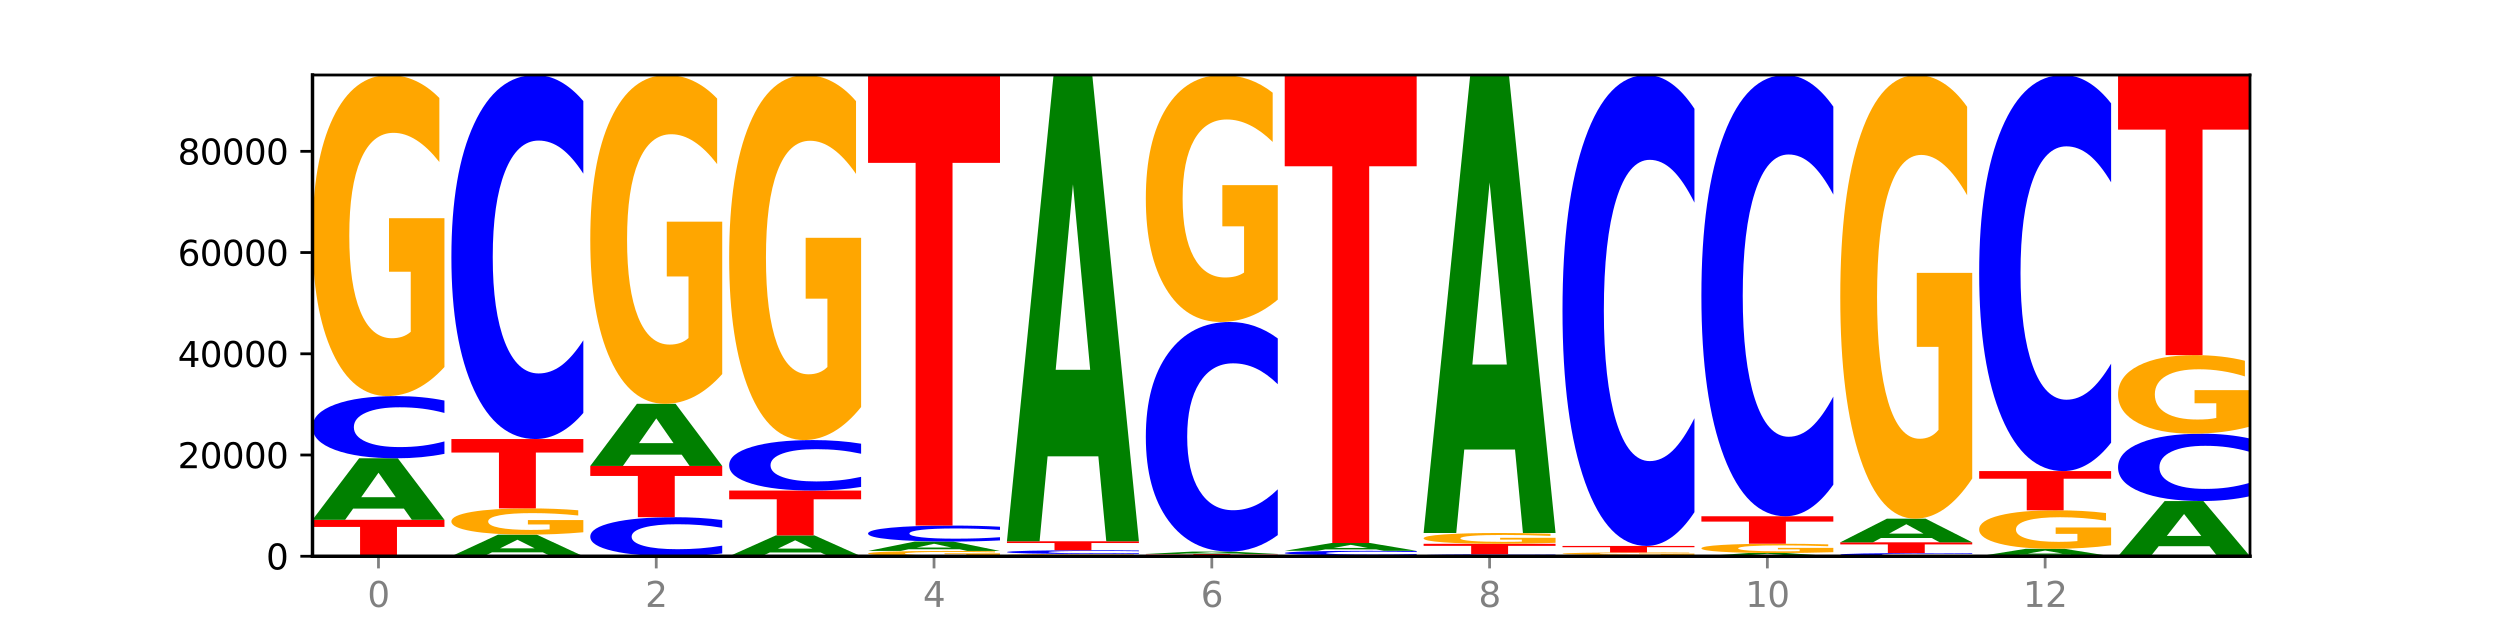 <?xml version="1.0" encoding="utf-8" standalone="no"?>
<!DOCTYPE svg PUBLIC "-//W3C//DTD SVG 1.1//EN"
  "http://www.w3.org/Graphics/SVG/1.1/DTD/svg11.dtd">
<svg xmlns:xlink="http://www.w3.org/1999/xlink" width="720pt" height="180pt" viewBox="0 0 720 180" xmlns="http://www.w3.org/2000/svg" version="1.1">
 <defs>
  <style type="text/css">*{stroke-linejoin: round; stroke-linecap: butt}</style>
 </defs>
 <g id="figure_1">
  <g id="patch_1">
   <path d="M 0 180 
L 720 180 
L 720 0 
L 0 0 
z
" style="fill: #ffffff"/>
  </g>
  <g id="axes_1">
   <g id="patch_2">
    <path d="M 90 160.2 
L 648 160.2 
L 648 21.6 
L 90 21.6 
z
" style="fill: #ffffff"/>
   </g>
   <g id="line2d_1">
    <path d="M 90 160.2 
L 648 160.2 
" clip-path="url(#pe98c847b4c)" style="fill: none; stroke: #000000; stroke-width: 0.5; stroke-linecap: square"/>
   </g>
   <g id="patch_3">
    <path d="M 90 149.701 
L 128 149.701 
L 128 151.749 
L 114.329 151.749 
L 114.329 160.2 
L 103.698 160.2 
L 103.698 151.749 
L 90 151.749 
L 90 149.701 
z
" clip-path="url(#pe98c847b4c)" style="fill: #ff0000"/>
   </g>
   <g id="patch_4">
    <path d="M 116.323 146.474 
L 101.708 146.474 
L 99.401 149.701 
L 90 149.701 
L 103.425 131.989 
L 114.575 131.989 
L 128 149.701 
L 118.607 149.701 
L 116.323 146.474 
z
M 104.039 143.187 
L 113.969 143.187 
L 109.012 136.142 
L 104.039 143.187 
z
" clip-path="url(#pe98c847b4c)" style="fill: #008000"/>
   </g>
   <g id="patch_5">
    <path d="M 128 130.705 
Q 124.821 131.341 121.384 131.663 
Q 117.947 131.989 114.204 131.989 
Q 103.04 131.989 96.52 129.576 
Q 90 127.163 90 123.036 
Q 90 118.894 96.52 116.485 
Q 103.04 114.071 114.204 114.071 
Q 117.947 114.071 121.384 114.397 
Q 124.821 114.719 128 115.356 
L 128 118.927 
Q 124.793 118.084 121.681 117.691 
Q 118.569 117.299 115.132 117.299 
Q 108.966 117.299 105.434 118.827 
Q 101.91 120.352 101.91 123.036 
Q 101.91 125.708 105.434 127.237 
Q 108.966 128.762 115.132 128.762 
Q 118.569 128.762 121.681 128.369 
Q 124.793 127.973 128 127.129 
L 128 130.705 
z
" clip-path="url(#pe98c847b4c)" style="fill: #0000ff"/>
   </g>
   <g id="patch_6">
    <path d="M 128 105.705 
Q 124.168 109.888 120.046 111.989 
Q 115.924 114.071 111.529 114.071 
Q 101.599 114.071 95.8 101.617 
Q 90 89.163 90 67.864 
Q 90 46.318 95.902 33.959 
Q 101.812 21.6 112.091 21.6 
Q 116.052 21.6 119.68 23.281 
Q 123.316 24.943 126.535 28.228 
L 126.535 46.661 
Q 123.214 42.44 119.926 40.358 
Q 116.639 38.257 113.335 38.257 
Q 107.22 38.257 103.907 45.936 
Q 100.594 53.595 100.594 67.864 
Q 100.594 82 103.788 89.717 
Q 106.982 97.415 112.858 97.415 
Q 114.459 97.415 115.83 96.975 
Q 117.201 96.517 118.291 95.562 
L 118.291 78.256 
L 112.032 78.256 
L 112.032 62.841 
L 128 62.841 
L 128 105.705 
z
" clip-path="url(#pe98c847b4c)" style="fill: #ffa600"/>
   </g>
   <g id="patch_7">
    <path d="M 156.323 159.067 
L 141.708 159.067 
L 139.401 160.2 
L 130 160.2 
L 143.425 153.981 
L 154.575 153.981 
L 168 160.2 
L 158.607 160.2 
L 156.323 159.067 
z
M 144.039 157.913 
L 153.969 157.913 
L 149.012 155.439 
L 144.039 157.913 
z
" clip-path="url(#pe98c847b4c)" style="fill: #008000"/>
   </g>
   <g id="patch_8">
    <path d="M 168 153.296 
Q 164.168 153.639 160.046 153.811 
Q 155.924 153.981 151.529 153.981 
Q 141.599 153.981 135.8 152.962 
Q 130 151.942 130 150.199 
Q 130 148.435 135.902 147.424 
Q 141.812 146.412 152.091 146.412 
Q 156.052 146.412 159.68 146.55 
Q 163.316 146.686 166.535 146.955 
L 166.535 148.464 
Q 163.214 148.118 159.926 147.948 
Q 156.639 147.776 153.335 147.776 
Q 147.22 147.776 143.907 148.404 
Q 140.594 149.031 140.594 150.199 
Q 140.594 151.356 143.788 151.988 
Q 146.982 152.618 152.858 152.618 
Q 154.459 152.618 155.83 152.582 
Q 157.201 152.544 158.291 152.466 
L 158.291 151.05 
L 152.032 151.05 
L 152.032 149.788 
L 168 149.788 
L 168 153.296 
z
" clip-path="url(#pe98c847b4c)" style="fill: #ffa600"/>
   </g>
   <g id="patch_9">
    <path d="M 130 126.442 
L 168 126.442 
L 168 130.337 
L 154.329 130.337 
L 154.329 146.412 
L 143.698 146.412 
L 143.698 130.337 
L 130 130.337 
L 130 126.442 
z
" clip-path="url(#pe98c847b4c)" style="fill: #ff0000"/>
   </g>
   <g id="patch_10">
    <path d="M 168 118.927 
Q 164.821 122.652 161.384 124.536 
Q 157.947 126.442 154.204 126.442 
Q 143.04 126.442 136.52 112.322 
Q 130 98.201 130 74.054 
Q 130 49.819 136.52 35.72 
Q 143.04 21.6 154.204 21.6 
Q 157.947 21.6 161.384 23.506 
Q 164.821 25.39 168 29.115 
L 168 50.014 
Q 164.793 45.076 161.681 42.781 
Q 158.569 40.485 155.132 40.485 
Q 148.966 40.485 145.434 49.429 
Q 141.91 58.352 141.91 74.054 
Q 141.91 89.69 145.434 98.634 
Q 148.966 107.557 155.132 107.557 
Q 158.569 107.557 161.681 105.261 
Q 164.793 102.944 168 98.006 
L 168 118.927 
z
" clip-path="url(#pe98c847b4c)" style="fill: #0000ff"/>
   </g>
   <g id="patch_11">
    <path d="M 208 159.394 
Q 204.821 159.793 201.384 159.996 
Q 197.947 160.2 194.204 160.2 
Q 183.04 160.2 176.52 158.685 
Q 170 157.171 170 154.58 
Q 170 151.98 176.52 150.468 
Q 183.04 148.953 194.204 148.953 
Q 197.947 148.953 201.384 149.158 
Q 204.821 149.36 208 149.759 
L 208 152.001 
Q 204.793 151.472 201.681 151.225 
Q 198.569 150.979 195.132 150.979 
Q 188.966 150.979 185.434 151.939 
Q 181.91 152.896 181.91 154.58 
Q 181.91 156.257 185.434 157.217 
Q 188.966 158.174 195.132 158.174 
Q 198.569 158.174 201.681 157.928 
Q 204.793 157.679 208 157.15 
L 208 159.394 
z
" clip-path="url(#pe98c847b4c)" style="fill: #0000ff"/>
   </g>
   <g id="patch_12">
    <path d="M 170 134.198 
L 208 134.198 
L 208 137.075 
L 194.329 137.075 
L 194.329 148.953 
L 183.698 148.953 
L 183.698 137.075 
L 170 137.075 
L 170 134.198 
z
" clip-path="url(#pe98c847b4c)" style="fill: #ff0000"/>
   </g>
   <g id="patch_13">
    <path d="M 196.323 130.938 
L 181.708 130.938 
L 179.401 134.198 
L 170 134.198 
L 183.425 116.303 
L 194.575 116.303 
L 208 134.198 
L 198.607 134.198 
L 196.323 130.938 
z
M 184.039 127.617 
L 193.969 127.617 
L 189.012 120.499 
L 184.039 127.617 
z
" clip-path="url(#pe98c847b4c)" style="fill: #008000"/>
   </g>
   <g id="patch_14">
    <path d="M 208 107.735 
Q 204.168 112.019 200.046 114.171 
Q 195.924 116.303 191.529 116.303 
Q 181.599 116.303 175.8 103.548 
Q 170 90.793 170 68.981 
Q 170 46.914 175.902 34.257 
Q 181.812 21.6 192.091 21.6 
Q 196.052 21.6 199.68 23.322 
Q 203.316 25.023 206.535 28.388 
L 206.535 47.266 
Q 203.214 42.943 199.926 40.811 
Q 196.639 38.659 193.335 38.659 
Q 187.22 38.659 183.907 46.523 
Q 180.594 54.368 180.594 68.981 
Q 180.594 83.457 183.788 91.361 
Q 186.982 99.245 192.858 99.245 
Q 194.459 99.245 195.83 98.795 
Q 197.201 98.325 198.291 97.347 
L 198.291 79.623 
L 192.032 79.623 
L 192.032 63.836 
L 208 63.836 
L 208 107.735 
z
" clip-path="url(#pe98c847b4c)" style="fill: #ffa600"/>
   </g>
   <g id="patch_15">
    <path d="M 236.323 159.107 
L 221.708 159.107 
L 219.401 160.2 
L 210 160.2 
L 223.425 154.198 
L 234.575 154.198 
L 248 160.2 
L 238.607 160.2 
L 236.323 159.107 
z
M 224.039 157.993 
L 233.969 157.993 
L 229.012 155.605 
L 224.039 157.993 
z
" clip-path="url(#pe98c847b4c)" style="fill: #008000"/>
   </g>
   <g id="patch_16">
    <path d="M 210 141.277 
L 248 141.277 
L 248 143.797 
L 234.329 143.797 
L 234.329 154.198 
L 223.698 154.198 
L 223.698 143.797 
L 210 143.797 
L 210 141.277 
z
" clip-path="url(#pe98c847b4c)" style="fill: #ff0000"/>
   </g>
   <g id="patch_17">
    <path d="M 248 140.235 
Q 244.821 140.751 241.384 141.012 
Q 237.947 141.277 234.204 141.277 
Q 223.04 141.277 216.52 139.319 
Q 210 137.361 210 134.013 
Q 210 130.653 216.52 128.699 
Q 223.04 126.741 234.204 126.741 
Q 237.947 126.741 241.384 127.005 
Q 244.821 127.266 248 127.783 
L 248 130.68 
Q 244.793 129.996 241.681 129.678 
Q 238.569 129.359 235.132 129.359 
Q 228.966 129.359 225.434 130.599 
Q 221.91 131.836 221.91 134.013 
Q 221.91 136.181 225.434 137.421 
Q 228.966 138.658 235.132 138.658 
Q 238.569 138.658 241.681 138.34 
Q 244.793 138.019 248 137.334 
L 248 140.235 
z
" clip-path="url(#pe98c847b4c)" style="fill: #0000ff"/>
   </g>
   <g id="patch_18">
    <path d="M 248 117.228 
Q 244.168 121.985 240.046 124.374 
Q 235.924 126.741 231.529 126.741 
Q 221.599 126.741 215.8 112.58 
Q 210 98.42 210 74.203 
Q 210 49.704 215.902 35.652 
Q 221.812 21.6 232.091 21.6 
Q 236.052 21.6 239.68 23.511 
Q 243.316 25.401 246.535 29.136 
L 246.535 50.095 
Q 243.214 45.295 239.926 42.928 
Q 236.639 40.539 233.335 40.539 
Q 227.22 40.539 223.907 49.27 
Q 220.594 57.979 220.594 74.203 
Q 220.594 90.275 223.788 99.049 
Q 226.982 107.802 232.858 107.802 
Q 234.459 107.802 235.83 107.303 
Q 237.201 106.781 238.291 105.695 
L 238.291 86.018 
L 232.032 86.018 
L 232.032 68.491 
L 248 68.491 
L 248 117.228 
z
" clip-path="url(#pe98c847b4c)" style="fill: #ffa600"/>
   </g>
   <g id="patch_19">
    <path d="M 288 160.062 
Q 284.168 160.131 280.046 160.166 
Q 275.924 160.2 271.529 160.2 
Q 261.599 160.2 255.8 159.995 
Q 250 159.789 250 159.438 
Q 250 159.083 255.902 158.879 
Q 261.812 158.675 272.091 158.675 
Q 276.052 158.675 279.68 158.703 
Q 283.316 158.73 286.535 158.784 
L 286.535 159.088 
Q 283.214 159.019 279.926 158.984 
Q 276.639 158.95 273.335 158.95 
Q 267.22 158.95 263.907 159.076 
Q 260.594 159.203 260.594 159.438 
Q 260.594 159.671 263.788 159.798 
Q 266.982 159.925 272.858 159.925 
Q 274.459 159.925 275.83 159.918 
Q 277.201 159.911 278.291 159.895 
L 278.291 159.609 
L 272.032 159.609 
L 272.032 159.355 
L 288 159.355 
L 288 160.062 
z
" clip-path="url(#pe98c847b4c)" style="fill: #ffa600"/>
   </g>
   <g id="patch_20">
    <path d="M 276.323 158.182 
L 261.708 158.182 
L 259.401 158.675 
L 250 158.675 
L 263.425 155.968 
L 274.575 155.968 
L 288 158.675 
L 278.607 158.675 
L 276.323 158.182 
z
M 264.039 157.68 
L 273.969 157.68 
L 269.012 156.603 
L 264.039 157.68 
z
" clip-path="url(#pe98c847b4c)" style="fill: #008000"/>
   </g>
   <g id="patch_21">
    <path d="M 288 155.638 
Q 284.821 155.802 281.384 155.884 
Q 277.947 155.968 274.204 155.968 
Q 263.04 155.968 256.52 155.348 
Q 250 154.728 250 153.668 
Q 250 152.604 256.52 151.984 
Q 263.04 151.364 274.204 151.364 
Q 277.947 151.364 281.384 151.448 
Q 284.821 151.531 288 151.694 
L 288 152.612 
Q 284.793 152.395 281.681 152.294 
Q 278.569 152.194 275.132 152.194 
Q 268.966 152.194 265.434 152.586 
Q 261.91 152.978 261.91 153.668 
Q 261.91 154.354 265.434 154.747 
Q 268.966 155.139 275.132 155.139 
Q 278.569 155.139 281.681 155.038 
Q 284.793 154.936 288 154.719 
L 288 155.638 
z
" clip-path="url(#pe98c847b4c)" style="fill: #0000ff"/>
   </g>
   <g id="patch_22">
    <path d="M 250 21.6 
L 288 21.6 
L 288 46.908 
L 274.329 46.908 
L 274.329 151.364 
L 263.698 151.364 
L 263.698 46.908 
L 250 46.908 
L 250 21.6 
z
" clip-path="url(#pe98c847b4c)" style="fill: #ff0000"/>
   </g>
   <g id="patch_23">
    <path d="M 328 160.141 
Q 324.168 160.17 320.046 160.185 
Q 315.924 160.2 311.529 160.2 
Q 301.599 160.2 295.8 160.112 
Q 290 160.023 290 159.872 
Q 290 159.719 295.902 159.632 
Q 301.812 159.544 312.091 159.544 
Q 316.052 159.544 319.68 159.556 
Q 323.316 159.568 326.535 159.591 
L 326.535 159.722 
Q 323.214 159.692 319.926 159.677 
Q 316.639 159.662 313.335 159.662 
Q 307.22 159.662 303.907 159.717 
Q 300.594 159.771 300.594 159.872 
Q 300.594 159.972 303.788 160.027 
Q 306.982 160.082 312.858 160.082 
Q 314.459 160.082 315.83 160.079 
Q 317.201 160.075 318.291 160.069 
L 318.291 159.946 
L 312.032 159.946 
L 312.032 159.837 
L 328 159.837 
L 328 160.141 
z
" clip-path="url(#pe98c847b4c)" style="fill: #ffa600"/>
   </g>
   <g id="patch_24">
    <path d="M 328 159.467 
Q 324.821 159.505 321.384 159.524 
Q 317.947 159.544 314.204 159.544 
Q 303.04 159.544 296.52 159.399 
Q 290 159.254 290 159.006 
Q 290 158.758 296.52 158.613 
Q 303.04 158.468 314.204 158.468 
Q 317.947 158.468 321.384 158.488 
Q 324.821 158.507 328 158.545 
L 328 158.76 
Q 324.793 158.709 321.681 158.686 
Q 318.569 158.662 315.132 158.662 
Q 308.966 158.662 305.434 158.754 
Q 301.91 158.845 301.91 159.006 
Q 301.91 159.167 305.434 159.259 
Q 308.966 159.35 315.132 159.35 
Q 318.569 159.35 321.681 159.327 
Q 324.793 159.303 328 159.252 
L 328 159.467 
z
" clip-path="url(#pe98c847b4c)" style="fill: #0000ff"/>
   </g>
   <g id="patch_25">
    <path d="M 290 155.889 
L 328 155.889 
L 328 156.392 
L 314.329 156.392 
L 314.329 158.468 
L 303.698 158.468 
L 303.698 156.392 
L 290 156.392 
L 290 155.889 
z
" clip-path="url(#pe98c847b4c)" style="fill: #ff0000"/>
   </g>
   <g id="patch_26">
    <path d="M 316.323 131.426 
L 301.708 131.426 
L 299.401 155.889 
L 290 155.889 
L 303.425 21.6 
L 314.575 21.6 
L 328 155.889 
L 318.607 155.889 
L 316.323 131.426 
z
M 304.039 106.502 
L 313.969 106.502 
L 309.012 53.086 
L 304.039 106.502 
z
" clip-path="url(#pe98c847b4c)" style="fill: #008000"/>
   </g>
   <g id="patch_27">
    <path d="M 330 159.544 
L 368 159.544 
L 368 159.672 
L 354.329 159.672 
L 354.329 160.2 
L 343.698 160.2 
L 343.698 159.672 
L 330 159.672 
L 330 159.544 
z
" clip-path="url(#pe98c847b4c)" style="fill: #ff0000"/>
   </g>
   <g id="patch_28">
    <path d="M 356.323 159.419 
L 341.708 159.419 
L 339.401 159.544 
L 330 159.544 
L 343.425 158.857 
L 354.575 158.857 
L 368 159.544 
L 358.607 159.544 
L 356.323 159.419 
z
M 344.039 159.291 
L 353.969 159.291 
L 349.012 159.018 
L 344.039 159.291 
z
" clip-path="url(#pe98c847b4c)" style="fill: #008000"/>
   </g>
   <g id="patch_29">
    <path d="M 368 154.117 
Q 364.821 156.467 361.384 157.655 
Q 357.947 158.857 354.204 158.857 
Q 343.04 158.857 336.52 149.951 
Q 330 141.045 330 125.815 
Q 330 110.53 336.52 101.637 
Q 343.04 92.731 354.204 92.731 
Q 357.947 92.731 361.384 93.933 
Q 364.821 95.121 368 97.471 
L 368 110.652 
Q 364.793 107.538 361.681 106.09 
Q 358.569 104.642 355.132 104.642 
Q 348.966 104.642 345.434 110.284 
Q 341.91 115.911 341.91 125.815 
Q 341.91 135.677 345.434 141.318 
Q 348.966 146.946 355.132 146.946 
Q 358.569 146.946 361.681 145.498 
Q 364.793 144.037 368 140.922 
L 368 154.117 
z
" clip-path="url(#pe98c847b4c)" style="fill: #0000ff"/>
   </g>
   <g id="patch_30">
    <path d="M 368 86.295 
Q 364.168 89.513 360.046 91.129 
Q 355.924 92.731 351.529 92.731 
Q 341.599 92.731 335.8 83.151 
Q 330 73.571 330 57.188 
Q 330 40.613 335.902 31.107 
Q 341.812 21.6 352.091 21.6 
Q 356.052 21.6 359.68 22.893 
Q 363.316 24.171 366.535 26.699 
L 366.535 40.878 
Q 363.214 37.631 359.926 36.029 
Q 356.639 34.413 353.335 34.413 
Q 347.22 34.413 343.907 40.319 
Q 340.594 46.212 340.594 57.188 
Q 340.594 68.061 343.788 73.997 
Q 346.982 79.918 352.858 79.918 
Q 354.459 79.918 355.83 79.58 
Q 357.201 79.228 358.291 78.493 
L 358.291 65.181 
L 352.032 65.181 
L 352.032 53.323 
L 368 53.323 
L 368 86.295 
z
" clip-path="url(#pe98c847b4c)" style="fill: #ffa600"/>
   </g>
   <g id="patch_31">
    <path d="M 408 160.176 
Q 404.168 160.188 400.046 160.194 
Q 395.924 160.2 391.529 160.2 
Q 381.599 160.2 375.8 160.165 
Q 370 160.13 370 160.07 
Q 370 160.009 375.902 159.974 
Q 381.812 159.939 392.091 159.939 
Q 396.052 159.939 399.68 159.944 
Q 403.316 159.948 406.535 159.958 
L 406.535 160.01 
Q 403.214 159.998 399.926 159.992 
Q 396.639 159.986 393.335 159.986 
Q 387.22 159.986 383.907 160.008 
Q 380.594 160.029 380.594 160.07 
Q 380.594 160.109 383.788 160.131 
Q 386.982 160.153 392.858 160.153 
Q 394.459 160.153 395.83 160.152 
Q 397.201 160.15 398.291 160.148 
L 398.291 160.099 
L 392.032 160.099 
L 392.032 160.055 
L 408 160.055 
L 408 160.176 
z
" clip-path="url(#pe98c847b4c)" style="fill: #ffa600"/>
   </g>
   <g id="patch_32">
    <path d="M 408 159.846 
Q 404.821 159.892 401.384 159.915 
Q 397.947 159.939 394.204 159.939 
Q 383.04 159.939 376.52 159.764 
Q 370 159.588 370 159.288 
Q 370 158.987 376.52 158.811 
Q 383.04 158.636 394.204 158.636 
Q 397.947 158.636 401.384 158.659 
Q 404.821 158.683 408 158.729 
L 408 158.989 
Q 404.793 158.928 401.681 158.899 
Q 398.569 158.871 395.132 158.871 
Q 388.966 158.871 385.434 158.982 
Q 381.91 159.093 381.91 159.288 
Q 381.91 159.482 385.434 159.593 
Q 388.966 159.704 395.132 159.704 
Q 398.569 159.704 401.681 159.676 
Q 404.793 159.647 408 159.586 
L 408 159.846 
z
" clip-path="url(#pe98c847b4c)" style="fill: #0000ff"/>
   </g>
   <g id="patch_33">
    <path d="M 396.323 158.227 
L 381.708 158.227 
L 379.401 158.636 
L 370 158.636 
L 383.425 156.392 
L 394.575 156.392 
L 408 158.636 
L 398.607 158.636 
L 396.323 158.227 
z
M 384.039 157.811 
L 393.969 157.811 
L 389.012 156.918 
L 384.039 157.811 
z
" clip-path="url(#pe98c847b4c)" style="fill: #008000"/>
   </g>
   <g id="patch_34">
    <path d="M 370 21.6 
L 408 21.6 
L 408 47.888 
L 394.329 47.888 
L 394.329 156.392 
L 383.698 156.392 
L 383.698 47.888 
L 370 47.888 
L 370 21.6 
z
" clip-path="url(#pe98c847b4c)" style="fill: #ff0000"/>
   </g>
   <g id="patch_35">
    <path d="M 448 160.16 
Q 444.821 160.18 441.384 160.19 
Q 437.947 160.2 434.204 160.2 
Q 423.04 160.2 416.52 160.124 
Q 410 160.048 410 159.919 
Q 410 159.789 416.52 159.713 
Q 423.04 159.637 434.204 159.637 
Q 437.947 159.637 441.384 159.648 
Q 444.821 159.658 448 159.678 
L 448 159.79 
Q 444.793 159.763 441.681 159.751 
Q 438.569 159.739 435.132 159.739 
Q 428.966 159.739 425.434 159.787 
Q 421.91 159.835 421.91 159.919 
Q 421.91 160.003 425.434 160.051 
Q 428.966 160.099 435.132 160.099 
Q 438.569 160.099 441.681 160.086 
Q 444.793 160.074 448 160.047 
L 448 160.16 
z
" clip-path="url(#pe98c847b4c)" style="fill: #0000ff"/>
   </g>
   <g id="patch_36">
    <path d="M 410 156.615 
L 448 156.615 
L 448 157.205 
L 434.329 157.205 
L 434.329 159.637 
L 423.698 159.637 
L 423.698 157.205 
L 410 157.205 
L 410 156.615 
z
" clip-path="url(#pe98c847b4c)" style="fill: #ff0000"/>
   </g>
   <g id="patch_37">
    <path d="M 448 156.333 
Q 444.168 156.474 440.046 156.545 
Q 435.924 156.615 431.529 156.615 
Q 421.599 156.615 415.8 156.196 
Q 410 155.776 410 155.059 
Q 410 154.333 415.902 153.916 
Q 421.812 153.5 432.091 153.5 
Q 436.052 153.5 439.68 153.557 
Q 443.316 153.613 446.535 153.723 
L 446.535 154.344 
Q 443.214 154.202 439.926 154.132 
Q 436.639 154.061 433.335 154.061 
Q 427.22 154.061 423.907 154.32 
Q 420.594 154.578 420.594 155.059 
Q 420.594 155.535 423.788 155.795 
Q 426.982 156.054 432.858 156.054 
Q 434.459 156.054 435.83 156.039 
Q 437.201 156.024 438.291 155.992 
L 438.291 155.409 
L 432.032 155.409 
L 432.032 154.889 
L 448 154.889 
L 448 156.333 
z
" clip-path="url(#pe98c847b4c)" style="fill: #ffa600"/>
   </g>
   <g id="patch_38">
    <path d="M 436.323 129.472 
L 421.708 129.472 
L 419.401 153.5 
L 410 153.5 
L 423.425 21.6 
L 434.575 21.6 
L 448 153.5 
L 438.607 153.5 
L 436.323 129.472 
z
M 424.039 104.992 
L 433.969 104.992 
L 429.012 52.526 
L 424.039 104.992 
z
" clip-path="url(#pe98c847b4c)" style="fill: #008000"/>
   </g>
   <g id="patch_39">
    <path d="M 476.323 160.138 
L 461.708 160.138 
L 459.401 160.2 
L 450 160.2 
L 463.425 159.86 
L 474.575 159.86 
L 488 160.2 
L 478.607 160.2 
L 476.323 160.138 
z
M 464.039 160.075 
L 473.969 160.075 
L 469.012 159.94 
L 464.039 160.075 
z
" clip-path="url(#pe98c847b4c)" style="fill: #008000"/>
   </g>
   <g id="patch_40">
    <path d="M 488 159.792 
Q 484.168 159.826 480.046 159.843 
Q 475.924 159.86 471.529 159.86 
Q 461.599 159.86 455.8 159.759 
Q 450 159.657 450 159.483 
Q 450 159.307 455.902 159.206 
Q 461.812 159.105 472.091 159.105 
Q 476.052 159.105 479.68 159.119 
Q 483.316 159.133 486.535 159.159 
L 486.535 159.31 
Q 483.214 159.275 479.926 159.258 
Q 476.639 159.241 473.335 159.241 
Q 467.22 159.241 463.907 159.304 
Q 460.594 159.366 460.594 159.483 
Q 460.594 159.598 463.788 159.661 
Q 466.982 159.724 472.858 159.724 
Q 474.459 159.724 475.83 159.721 
Q 477.201 159.717 478.291 159.709 
L 478.291 159.568 
L 472.032 159.568 
L 472.032 159.442 
L 488 159.442 
L 488 159.792 
z
" clip-path="url(#pe98c847b4c)" style="fill: #ffa600"/>
   </g>
   <g id="patch_41">
    <path d="M 450 157.231 
L 488 157.231 
L 488 157.596 
L 474.329 157.596 
L 474.329 159.105 
L 463.698 159.105 
L 463.698 157.596 
L 450 157.596 
L 450 157.231 
z
" clip-path="url(#pe98c847b4c)" style="fill: #ff0000"/>
   </g>
   <g id="patch_42">
    <path d="M 488 147.509 
Q 484.821 152.328 481.384 154.765 
Q 477.947 157.231 474.204 157.231 
Q 463.04 157.231 456.52 138.963 
Q 450 120.696 450 89.457 
Q 450 58.106 456.52 39.867 
Q 463.04 21.6 474.204 21.6 
Q 477.947 21.6 481.384 24.066 
Q 484.821 26.503 488 31.322 
L 488 58.358 
Q 484.793 51.97 481.681 49.001 
Q 478.569 46.031 475.132 46.031 
Q 468.966 46.031 465.434 57.602 
Q 461.91 69.145 461.91 89.457 
Q 461.91 109.686 465.434 121.257 
Q 468.966 132.8 475.132 132.8 
Q 478.569 132.8 481.681 129.83 
Q 484.793 126.832 488 120.444 
L 488 147.509 
z
" clip-path="url(#pe98c847b4c)" style="fill: #0000ff"/>
   </g>
   <g id="patch_43">
    <path d="M 516.323 160.031 
L 501.708 160.031 
L 499.401 160.2 
L 490 160.2 
L 503.425 159.273 
L 514.575 159.273 
L 528 160.2 
L 518.607 160.2 
L 516.323 160.031 
z
M 504.039 159.859 
L 513.969 159.859 
L 509.012 159.49 
L 504.039 159.859 
z
" clip-path="url(#pe98c847b4c)" style="fill: #008000"/>
   </g>
   <g id="patch_44">
    <path d="M 528 159.03 
Q 524.168 159.151 520.046 159.212 
Q 515.924 159.273 511.529 159.273 
Q 501.599 159.273 495.8 158.911 
Q 490 158.55 490 157.932 
Q 490 157.306 495.902 156.948 
Q 501.812 156.589 512.091 156.589 
Q 516.052 156.589 519.68 156.638 
Q 523.316 156.686 526.535 156.781 
L 526.535 157.316 
Q 523.214 157.194 519.926 157.133 
Q 516.639 157.072 513.335 157.072 
Q 507.22 157.072 503.907 157.295 
Q 500.594 157.518 500.594 157.932 
Q 500.594 158.342 503.788 158.566 
Q 506.982 158.789 512.858 158.789 
Q 514.459 158.789 515.83 158.777 
Q 517.201 158.763 518.291 158.736 
L 518.291 158.233 
L 512.032 158.233 
L 512.032 157.786 
L 528 157.786 
L 528 159.03 
z
" clip-path="url(#pe98c847b4c)" style="fill: #ffa600"/>
   </g>
   <g id="patch_45">
    <path d="M 490 148.684 
L 528 148.684 
L 528 150.225 
L 514.329 150.225 
L 514.329 156.589 
L 503.698 156.589 
L 503.698 150.225 
L 490 150.225 
L 490 148.684 
z
" clip-path="url(#pe98c847b4c)" style="fill: #ff0000"/>
   </g>
   <g id="patch_46">
    <path d="M 528 139.574 
Q 524.821 144.09 521.384 146.373 
Q 517.947 148.684 514.204 148.684 
Q 503.04 148.684 496.52 131.568 
Q 490 114.452 490 85.181 
Q 490 55.806 496.52 38.716 
Q 503.04 21.6 514.204 21.6 
Q 517.947 21.6 521.384 23.91 
Q 524.821 26.194 528 30.709 
L 528 56.042 
Q 524.793 50.057 521.681 47.274 
Q 518.569 44.491 515.132 44.491 
Q 508.966 44.491 505.434 55.333 
Q 501.91 66.149 501.91 85.181 
Q 501.91 104.135 505.434 114.977 
Q 508.966 125.792 515.132 125.792 
Q 518.569 125.792 521.681 123.01 
Q 524.793 120.201 528 114.215 
L 528 139.574 
z
" clip-path="url(#pe98c847b4c)" style="fill: #0000ff"/>
   </g>
   <g id="patch_47">
    <path d="M 568 160.134 
Q 564.821 160.167 561.384 160.183 
Q 557.947 160.2 554.204 160.2 
Q 543.04 160.2 536.52 160.077 
Q 530 159.954 530 159.743 
Q 530 159.532 536.52 159.409 
Q 543.04 159.286 554.204 159.286 
Q 557.947 159.286 561.384 159.303 
Q 564.821 159.319 568 159.351 
L 568 159.534 
Q 564.793 159.491 561.681 159.471 
Q 558.569 159.451 555.132 159.451 
Q 548.966 159.451 545.434 159.529 
Q 541.91 159.606 541.91 159.743 
Q 541.91 159.88 545.434 159.958 
Q 548.966 160.035 555.132 160.035 
Q 558.569 160.035 561.681 160.015 
Q 564.793 159.995 568 159.952 
L 568 160.134 
z
" clip-path="url(#pe98c847b4c)" style="fill: #0000ff"/>
   </g>
   <g id="patch_48">
    <path d="M 530 156.188 
L 568 156.188 
L 568 156.792 
L 554.329 156.792 
L 554.329 159.286 
L 543.698 159.286 
L 543.698 156.792 
L 530 156.792 
L 530 156.188 
z
" clip-path="url(#pe98c847b4c)" style="fill: #ff0000"/>
   </g>
   <g id="patch_49">
    <path d="M 556.323 154.948 
L 541.708 154.948 
L 539.401 156.188 
L 530 156.188 
L 543.425 149.38 
L 554.575 149.38 
L 568 156.188 
L 558.607 156.188 
L 556.323 154.948 
z
M 544.039 153.684 
L 553.969 153.684 
L 549.012 150.977 
L 544.039 153.684 
z
" clip-path="url(#pe98c847b4c)" style="fill: #008000"/>
   </g>
   <g id="patch_50">
    <path d="M 568 137.819 
Q 564.168 143.6 560.046 146.503 
Q 555.924 149.38 551.529 149.38 
Q 541.599 149.38 535.8 132.171 
Q 530 114.961 530 85.53 
Q 530 55.756 535.902 38.678 
Q 541.812 21.6 552.091 21.6 
Q 556.052 21.6 559.68 23.923 
Q 563.316 26.219 566.535 30.759 
L 566.535 56.231 
Q 563.214 50.397 559.926 47.52 
Q 556.639 44.617 553.335 44.617 
Q 547.22 44.617 543.907 55.228 
Q 540.594 65.812 540.594 85.53 
Q 540.594 105.062 543.788 115.726 
Q 546.982 126.364 552.858 126.364 
Q 554.459 126.364 555.83 125.756 
Q 557.201 125.123 558.291 123.803 
L 558.291 99.889 
L 552.032 99.889 
L 552.032 78.588 
L 568 78.588 
L 568 137.819 
z
" clip-path="url(#pe98c847b4c)" style="fill: #ffa600"/>
   </g>
   <g id="patch_51">
    <path d="M 596.323 159.809 
L 581.708 159.809 
L 579.401 160.2 
L 570 160.2 
L 583.425 158.054 
L 594.575 158.054 
L 608 160.2 
L 598.607 160.2 
L 596.323 159.809 
z
M 584.039 159.411 
L 593.969 159.411 
L 589.012 158.557 
L 584.039 159.411 
z
" clip-path="url(#pe98c847b4c)" style="fill: #008000"/>
   </g>
   <g id="patch_52">
    <path d="M 608 157.05 
Q 604.168 157.552 600.046 157.804 
Q 595.924 158.054 591.529 158.054 
Q 581.599 158.054 575.8 156.56 
Q 570 155.066 570 152.511 
Q 570 149.926 575.902 148.443 
Q 581.812 146.96 592.091 146.96 
Q 596.052 146.96 599.68 147.162 
Q 603.316 147.361 606.535 147.756 
L 606.535 149.967 
Q 603.214 149.461 599.926 149.211 
Q 596.639 148.959 593.335 148.959 
Q 587.22 148.959 583.907 149.88 
Q 580.594 150.799 580.594 152.511 
Q 580.594 154.207 583.788 155.132 
Q 586.982 156.056 592.858 156.056 
Q 594.459 156.056 595.83 156.003 
Q 597.201 155.948 598.291 155.834 
L 598.291 153.757 
L 592.032 153.757 
L 592.032 151.908 
L 608 151.908 
L 608 157.05 
z
" clip-path="url(#pe98c847b4c)" style="fill: #ffa600"/>
   </g>
   <g id="patch_53">
    <path d="M 570 135.671 
L 608 135.671 
L 608 137.873 
L 594.329 137.873 
L 594.329 146.96 
L 583.698 146.96 
L 583.698 137.873 
L 570 137.873 
L 570 135.671 
z
" clip-path="url(#pe98c847b4c)" style="fill: #ff0000"/>
   </g>
   <g id="patch_54">
    <path d="M 608 127.495 
Q 604.821 131.548 601.384 133.598 
Q 597.947 135.671 594.204 135.671 
Q 583.04 135.671 576.52 120.308 
Q 570 104.944 570 78.671 
Q 570 52.303 576.52 36.963 
Q 583.04 21.6 594.204 21.6 
Q 597.947 21.6 601.384 23.674 
Q 604.821 25.724 608 29.777 
L 608 52.515 
Q 604.793 47.143 601.681 44.645 
Q 598.569 42.147 595.132 42.147 
Q 588.966 42.147 585.434 51.879 
Q 581.91 61.587 581.91 78.671 
Q 581.91 95.684 585.434 105.416 
Q 588.966 115.124 595.132 115.124 
Q 598.569 115.124 601.681 112.626 
Q 604.793 110.105 608 104.732 
L 608 127.495 
z
" clip-path="url(#pe98c847b4c)" style="fill: #0000ff"/>
   </g>
   <g id="patch_55">
    <path d="M 636.323 157.303 
L 621.708 157.303 
L 619.401 160.2 
L 610 160.2 
L 623.425 144.299 
L 634.575 144.299 
L 648 160.2 
L 638.607 160.2 
L 636.323 157.303 
z
M 624.039 154.352 
L 633.969 154.352 
L 629.012 148.027 
L 624.039 154.352 
z
" clip-path="url(#pe98c847b4c)" style="fill: #008000"/>
   </g>
   <g id="patch_56">
    <path d="M 648 142.908 
Q 644.821 143.597 641.384 143.946 
Q 637.947 144.299 634.204 144.299 
Q 623.04 144.299 616.52 141.686 
Q 610 139.074 610 134.606 
Q 610 130.122 616.52 127.514 
Q 623.04 124.901 634.204 124.901 
Q 637.947 124.901 641.384 125.254 
Q 644.821 125.602 648 126.292 
L 648 130.158 
Q 644.793 129.245 641.681 128.82 
Q 638.569 128.395 635.132 128.395 
Q 628.966 128.395 625.434 130.05 
Q 621.91 131.701 621.91 134.606 
Q 621.91 137.499 625.434 139.154 
Q 628.966 140.805 635.132 140.805 
Q 638.569 140.805 641.681 140.38 
Q 644.793 139.951 648 139.038 
L 648 142.908 
z
" clip-path="url(#pe98c847b4c)" style="fill: #0000ff"/>
   </g>
   <g id="patch_57">
    <path d="M 648 122.854 
Q 644.168 123.878 640.046 124.392 
Q 635.924 124.901 631.529 124.901 
Q 621.599 124.901 615.8 121.854 
Q 610 118.806 610 113.594 
Q 610 108.322 615.902 105.298 
Q 621.812 102.274 632.091 102.274 
Q 636.052 102.274 639.68 102.685 
Q 643.316 103.092 646.535 103.896 
L 646.535 108.406 
Q 643.214 107.373 639.926 106.864 
Q 636.639 106.349 633.335 106.349 
Q 627.22 106.349 623.907 108.229 
Q 620.594 110.103 620.594 113.594 
Q 620.594 117.053 623.788 118.942 
Q 626.982 120.825 632.858 120.825 
Q 634.459 120.825 635.83 120.718 
Q 637.201 120.606 638.291 120.372 
L 638.291 116.137 
L 632.032 116.137 
L 632.032 112.365 
L 648 112.365 
L 648 122.854 
z
" clip-path="url(#pe98c847b4c)" style="fill: #ffa600"/>
   </g>
   <g id="patch_58">
    <path d="M 610 21.6 
L 648 21.6 
L 648 37.334 
L 634.329 37.334 
L 634.329 102.274 
L 623.698 102.274 
L 623.698 37.334 
L 610 37.334 
L 610 21.6 
z
" clip-path="url(#pe98c847b4c)" style="fill: #ff0000"/>
   </g>
   <g id="matplotlib.axis_1">
    <g id="xtick_1">
     <g id="line2d_2">
      <defs>
       <path id="m681c3cb4a5" d="M 0 0 
L 0 3.5 
" style="stroke: #808080; stroke-width: 0.8"/>
      </defs>
      <g>
       <use xlink:href="#m681c3cb4a5" x="109" y="160.2" style="fill: #808080; stroke: #808080; stroke-width: 0.8"/>
      </g>
     </g>
     <g id="text_1">
      <!-- 0 -->
      <g style="fill: #808080" transform="translate(105.819 174.798) scale(0.1 -0.1)">
       <defs>
        <path id="DejaVuSans-30" d="M 2034 4250 
Q 1547 4250 1301 3770 
Q 1056 3291 1056 2328 
Q 1056 1369 1301 889 
Q 1547 409 2034 409 
Q 2525 409 2770 889 
Q 3016 1369 3016 2328 
Q 3016 3291 2770 3770 
Q 2525 4250 2034 4250 
z
M 2034 4750 
Q 2819 4750 3233 4129 
Q 3647 3509 3647 2328 
Q 3647 1150 3233 529 
Q 2819 -91 2034 -91 
Q 1250 -91 836 529 
Q 422 1150 422 2328 
Q 422 3509 836 4129 
Q 1250 4750 2034 4750 
z
" transform="scale(0.016)"/>
       </defs>
       <use xlink:href="#DejaVuSans-30"/>
      </g>
     </g>
    </g>
    <g id="xtick_2">
     <g id="line2d_3">
      <g>
       <use xlink:href="#m681c3cb4a5" x="189" y="160.2" style="fill: #808080; stroke: #808080; stroke-width: 0.8"/>
      </g>
     </g>
     <g id="text_2">
      <!-- 2 -->
      <g style="fill: #808080" transform="translate(185.819 174.798) scale(0.1 -0.1)">
       <defs>
        <path id="DejaVuSans-32" d="M 1228 531 
L 3431 531 
L 3431 0 
L 469 0 
L 469 531 
Q 828 903 1448 1529 
Q 2069 2156 2228 2338 
Q 2531 2678 2651 2914 
Q 2772 3150 2772 3378 
Q 2772 3750 2511 3984 
Q 2250 4219 1831 4219 
Q 1534 4219 1204 4116 
Q 875 4013 500 3803 
L 500 4441 
Q 881 4594 1212 4672 
Q 1544 4750 1819 4750 
Q 2544 4750 2975 4387 
Q 3406 4025 3406 3419 
Q 3406 3131 3298 2873 
Q 3191 2616 2906 2266 
Q 2828 2175 2409 1742 
Q 1991 1309 1228 531 
z
" transform="scale(0.016)"/>
       </defs>
       <use xlink:href="#DejaVuSans-32"/>
      </g>
     </g>
    </g>
    <g id="xtick_3">
     <g id="line2d_4">
      <g>
       <use xlink:href="#m681c3cb4a5" x="269" y="160.2" style="fill: #808080; stroke: #808080; stroke-width: 0.8"/>
      </g>
     </g>
     <g id="text_3">
      <!-- 4 -->
      <g style="fill: #808080" transform="translate(265.819 174.798) scale(0.1 -0.1)">
       <defs>
        <path id="DejaVuSans-34" d="M 2419 4116 
L 825 1625 
L 2419 1625 
L 2419 4116 
z
M 2253 4666 
L 3047 4666 
L 3047 1625 
L 3713 1625 
L 3713 1100 
L 3047 1100 
L 3047 0 
L 2419 0 
L 2419 1100 
L 313 1100 
L 313 1709 
L 2253 4666 
z
" transform="scale(0.016)"/>
       </defs>
       <use xlink:href="#DejaVuSans-34"/>
      </g>
     </g>
    </g>
    <g id="xtick_4">
     <g id="line2d_5">
      <g>
       <use xlink:href="#m681c3cb4a5" x="349" y="160.2" style="fill: #808080; stroke: #808080; stroke-width: 0.8"/>
      </g>
     </g>
     <g id="text_4">
      <!-- 6 -->
      <g style="fill: #808080" transform="translate(345.819 174.798) scale(0.1 -0.1)">
       <defs>
        <path id="DejaVuSans-36" d="M 2113 2584 
Q 1688 2584 1439 2293 
Q 1191 2003 1191 1497 
Q 1191 994 1439 701 
Q 1688 409 2113 409 
Q 2538 409 2786 701 
Q 3034 994 3034 1497 
Q 3034 2003 2786 2293 
Q 2538 2584 2113 2584 
z
M 3366 4563 
L 3366 3988 
Q 3128 4100 2886 4159 
Q 2644 4219 2406 4219 
Q 1781 4219 1451 3797 
Q 1122 3375 1075 2522 
Q 1259 2794 1537 2939 
Q 1816 3084 2150 3084 
Q 2853 3084 3261 2657 
Q 3669 2231 3669 1497 
Q 3669 778 3244 343 
Q 2819 -91 2113 -91 
Q 1303 -91 875 529 
Q 447 1150 447 2328 
Q 447 3434 972 4092 
Q 1497 4750 2381 4750 
Q 2619 4750 2861 4703 
Q 3103 4656 3366 4563 
z
" transform="scale(0.016)"/>
       </defs>
       <use xlink:href="#DejaVuSans-36"/>
      </g>
     </g>
    </g>
    <g id="xtick_5">
     <g id="line2d_6">
      <g>
       <use xlink:href="#m681c3cb4a5" x="429" y="160.2" style="fill: #808080; stroke: #808080; stroke-width: 0.8"/>
      </g>
     </g>
     <g id="text_5">
      <!-- 8 -->
      <g style="fill: #808080" transform="translate(425.819 174.798) scale(0.1 -0.1)">
       <defs>
        <path id="DejaVuSans-38" d="M 2034 2216 
Q 1584 2216 1326 1975 
Q 1069 1734 1069 1313 
Q 1069 891 1326 650 
Q 1584 409 2034 409 
Q 2484 409 2743 651 
Q 3003 894 3003 1313 
Q 3003 1734 2745 1975 
Q 2488 2216 2034 2216 
z
M 1403 2484 
Q 997 2584 770 2862 
Q 544 3141 544 3541 
Q 544 4100 942 4425 
Q 1341 4750 2034 4750 
Q 2731 4750 3128 4425 
Q 3525 4100 3525 3541 
Q 3525 3141 3298 2862 
Q 3072 2584 2669 2484 
Q 3125 2378 3379 2068 
Q 3634 1759 3634 1313 
Q 3634 634 3220 271 
Q 2806 -91 2034 -91 
Q 1263 -91 848 271 
Q 434 634 434 1313 
Q 434 1759 690 2068 
Q 947 2378 1403 2484 
z
M 1172 3481 
Q 1172 3119 1398 2916 
Q 1625 2713 2034 2713 
Q 2441 2713 2670 2916 
Q 2900 3119 2900 3481 
Q 2900 3844 2670 4047 
Q 2441 4250 2034 4250 
Q 1625 4250 1398 4047 
Q 1172 3844 1172 3481 
z
" transform="scale(0.016)"/>
       </defs>
       <use xlink:href="#DejaVuSans-38"/>
      </g>
     </g>
    </g>
    <g id="xtick_6">
     <g id="line2d_7">
      <g>
       <use xlink:href="#m681c3cb4a5" x="509" y="160.2" style="fill: #808080; stroke: #808080; stroke-width: 0.8"/>
      </g>
     </g>
     <g id="text_6">
      <!-- 10 -->
      <g style="fill: #808080" transform="translate(502.637 174.798) scale(0.1 -0.1)">
       <defs>
        <path id="DejaVuSans-31" d="M 794 531 
L 1825 531 
L 1825 4091 
L 703 3866 
L 703 4441 
L 1819 4666 
L 2450 4666 
L 2450 531 
L 3481 531 
L 3481 0 
L 794 0 
L 794 531 
z
" transform="scale(0.016)"/>
       </defs>
       <use xlink:href="#DejaVuSans-31"/>
       <use xlink:href="#DejaVuSans-30" x="63.623"/>
      </g>
     </g>
    </g>
    <g id="xtick_7">
     <g id="line2d_8">
      <g>
       <use xlink:href="#m681c3cb4a5" x="589" y="160.2" style="fill: #808080; stroke: #808080; stroke-width: 0.8"/>
      </g>
     </g>
     <g id="text_7">
      <!-- 12 -->
      <g style="fill: #808080" transform="translate(582.638 174.798) scale(0.1 -0.1)">
       <use xlink:href="#DejaVuSans-31"/>
       <use xlink:href="#DejaVuSans-32" x="63.623"/>
      </g>
     </g>
    </g>
   </g>
   <g id="matplotlib.axis_2">
    <g id="ytick_1">
     <g id="line2d_9">
      <defs>
       <path id="m05cfe6def1" d="M 0 0 
L -3.5 0 
" style="stroke: #000000; stroke-width: 0.8"/>
      </defs>
      <g>
       <use xlink:href="#m05cfe6def1" x="90" y="160.2" style="stroke: #000000; stroke-width: 0.8"/>
      </g>
     </g>
     <g id="text_8">
      <!-- 0 -->
      <g transform="translate(76.638 163.999) scale(0.1 -0.1)">
       <use xlink:href="#DejaVuSans-30"/>
      </g>
     </g>
    </g>
    <g id="ytick_2">
     <g id="line2d_10">
      <g>
       <use xlink:href="#m05cfe6def1" x="90" y="131.044" style="stroke: #000000; stroke-width: 0.8"/>
      </g>
     </g>
     <g id="text_9">
      <!-- 20000 -->
      <g transform="translate(51.188 134.844) scale(0.1 -0.1)">
       <use xlink:href="#DejaVuSans-32"/>
       <use xlink:href="#DejaVuSans-30" x="63.623"/>
       <use xlink:href="#DejaVuSans-30" x="127.246"/>
       <use xlink:href="#DejaVuSans-30" x="190.869"/>
       <use xlink:href="#DejaVuSans-30" x="254.492"/>
      </g>
     </g>
    </g>
    <g id="ytick_3">
     <g id="line2d_11">
      <g>
       <use xlink:href="#m05cfe6def1" x="90" y="101.889" style="stroke: #000000; stroke-width: 0.8"/>
      </g>
     </g>
     <g id="text_10">
      <!-- 40000 -->
      <g transform="translate(51.188 105.688) scale(0.1 -0.1)">
       <use xlink:href="#DejaVuSans-34"/>
       <use xlink:href="#DejaVuSans-30" x="63.623"/>
       <use xlink:href="#DejaVuSans-30" x="127.246"/>
       <use xlink:href="#DejaVuSans-30" x="190.869"/>
       <use xlink:href="#DejaVuSans-30" x="254.492"/>
      </g>
     </g>
    </g>
    <g id="ytick_4">
     <g id="line2d_12">
      <g>
       <use xlink:href="#m05cfe6def1" x="90" y="72.733" style="stroke: #000000; stroke-width: 0.8"/>
      </g>
     </g>
     <g id="text_11">
      <!-- 60000 -->
      <g transform="translate(51.188 76.532) scale(0.1 -0.1)">
       <use xlink:href="#DejaVuSans-36"/>
       <use xlink:href="#DejaVuSans-30" x="63.623"/>
       <use xlink:href="#DejaVuSans-30" x="127.246"/>
       <use xlink:href="#DejaVuSans-30" x="190.869"/>
       <use xlink:href="#DejaVuSans-30" x="254.492"/>
      </g>
     </g>
    </g>
    <g id="ytick_5">
     <g id="line2d_13">
      <g>
       <use xlink:href="#m05cfe6def1" x="90" y="43.578" style="stroke: #000000; stroke-width: 0.8"/>
      </g>
     </g>
     <g id="text_12">
      <!-- 80000 -->
      <g transform="translate(51.188 47.377) scale(0.1 -0.1)">
       <use xlink:href="#DejaVuSans-38"/>
       <use xlink:href="#DejaVuSans-30" x="63.623"/>
       <use xlink:href="#DejaVuSans-30" x="127.246"/>
       <use xlink:href="#DejaVuSans-30" x="190.869"/>
       <use xlink:href="#DejaVuSans-30" x="254.492"/>
      </g>
     </g>
    </g>
   </g>
   <g id="patch_59">
    <path d="M 90 160.2 
L 90 21.6 
" style="fill: none; stroke: #000000; stroke-linejoin: miter; stroke-linecap: square"/>
   </g>
   <g id="patch_60">
    <path d="M 648 160.2 
L 648 21.6 
" style="fill: none; stroke: #000000; stroke-width: 0.8; stroke-linejoin: miter; stroke-linecap: square"/>
   </g>
   <g id="patch_61">
    <path d="M 90 160.2 
L 648 160.2 
" style="fill: none; stroke: #000000; stroke-linejoin: miter; stroke-linecap: square"/>
   </g>
   <g id="patch_62">
    <path d="M 90 21.6 
L 648 21.6 
" style="fill: none; stroke: #000000; stroke-width: 0.8; stroke-linejoin: miter; stroke-linecap: square"/>
   </g>
  </g>
 </g>
 <defs>
  <clipPath id="pe98c847b4c">
   <rect x="90" y="21.6" width="558" height="138.6"/>
  </clipPath>
 </defs>
</svg>
